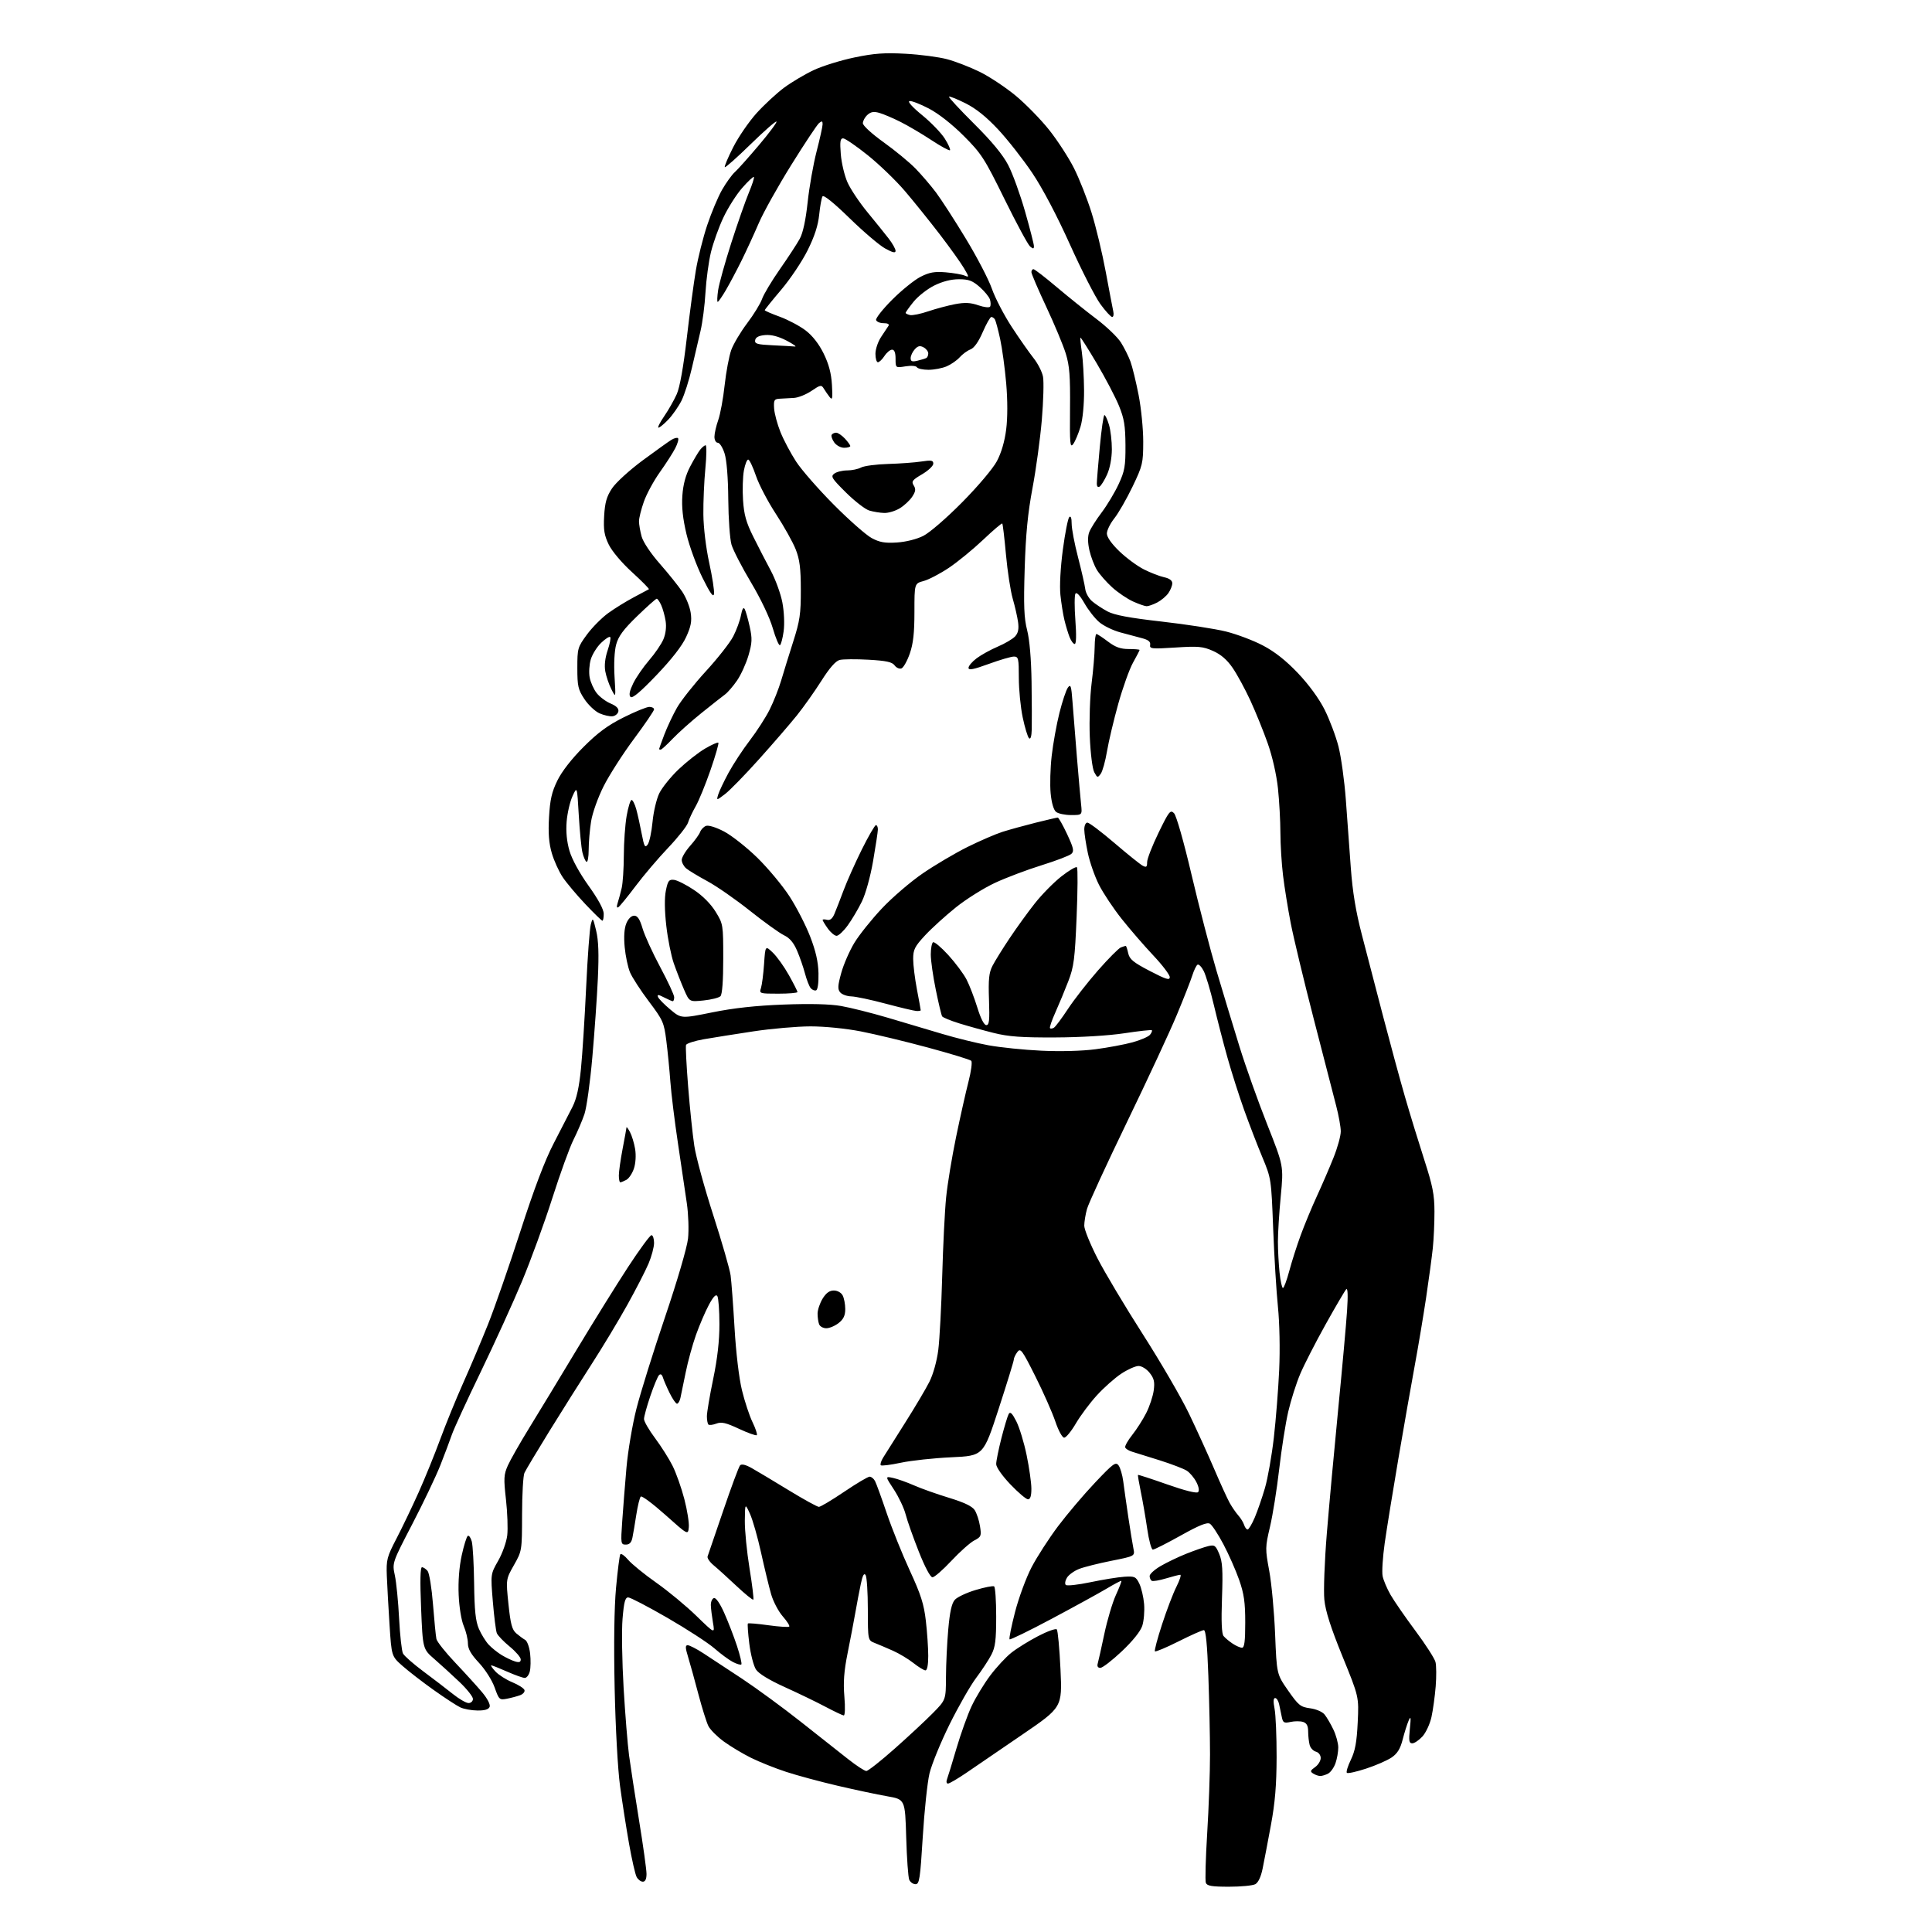 <?xml version="1.0" encoding="UTF-8" standalone="no"?>
<svg 
  version="1.1" 
  xmlns="http://www.w3.org/2000/svg" 
  xmlns:xlink="http://www.w3.org/1999/xlink" 
  xmlns:svg="http://www.w3.org/2000/svg"
  xmlns:rdf="http://www.w3.org/1999/02/22-rdf-syntax-ns#"
  xmlns:cc="http://creativecommons.org/ns#"
  xmlns:dc="http://purl.org/dc/elements/1.1/"
  viewBox="0 0 768 768"
  width="768"
  height="768"
>
<style>svg {background-color: white; }</style>"
<path stroke="none" fill="black" fill-rule="evenodd" d="M488.53,750.00C481.70,750.00 479.82,749.68 479.34,748.45C479.02,747.60 479.26,738.71 479.88,728.70C480.50,718.69 481.01,704.61 481.00,697.41C481.00,690.21 480.70,676.15 480.34,666.16C479.89,653.65 479.33,648.00 478.55,648.00C477.92,648.00 473.40,650.01 468.51,652.47C463.61,654.93 459.38,656.71 459.10,656.43C458.82,656.16 460.10,651.33 461.93,645.72C463.76,640.10 466.33,633.36 467.65,630.75C468.96,628.14 469.65,626.00 469.18,626.00C468.70,626.00 466.14,626.65 463.49,627.45C460.83,628.25 458.29,628.68 457.83,628.39C457.37,628.11 457.00,627.25 457.00,626.48C457.00,625.71 458.96,623.93 461.36,622.53C463.76,621.12 468.37,618.91 471.61,617.62C474.85,616.33 478.76,614.97 480.29,614.61C482.81,614.01 483.23,614.31 484.66,617.72C485.95,620.78 486.16,624.14 485.76,635.25C485.43,644.55 485.63,649.43 486.39,650.35C487.00,651.10 488.61,652.45 489.97,653.35C491.33,654.26 493.02,655.00 493.72,655.00C494.67,655.00 495.00,652.44 495.00,644.98C495.00,636.96 494.52,633.58 492.59,628.05C491.26,624.25 488.45,617.88 486.34,613.89C484.23,609.90 481.81,606.22 480.96,605.71C479.84,605.03 476.71,606.29 469.37,610.39C463.85,613.47 458.86,616.00 458.28,616.00C457.70,616.00 456.69,612.29 456.04,607.75C455.38,603.21 454.23,596.58 453.49,593.01C452.75,589.44 452.25,586.42 452.37,586.30C452.49,586.17 457.71,587.87 463.96,590.07C470.90,592.52 475.68,593.72 476.25,593.15C476.81,592.59 476.55,591.02 475.56,589.12C474.68,587.42 472.96,585.38 471.73,584.60C470.50,583.83 465.68,581.98 461.00,580.50C456.32,579.02 451.40,577.49 450.06,577.09C448.72,576.70 447.47,575.92 447.29,575.36C447.10,574.80 448.35,572.58 450.07,570.42C451.79,568.26 454.29,564.36 455.62,561.74C456.95,559.13 458.30,555.08 458.62,552.74C459.08,549.34 458.77,547.96 457.02,545.75C455.80,544.20 453.87,543.00 452.60,543.00C451.36,543.00 448.26,544.38 445.71,546.07C443.16,547.76 438.80,551.62 436.03,554.66C433.26,557.69 429.50,562.72 427.68,565.84C425.86,568.95 423.77,571.50 423.03,571.50C422.27,571.50 420.73,568.68 419.49,565.00C418.27,561.42 414.70,553.34 411.53,547.04C406.25,536.52 405.66,535.74 404.39,537.48C403.62,538.53 403.00,539.86 403.01,540.44C403.01,541.02 400.29,549.87 396.96,560.10C390.90,578.70 390.90,578.70 378.20,579.29C371.22,579.61 362.17,580.59 358.10,581.46C354.03,582.32 350.44,582.78 350.13,582.46C349.81,582.15 350.22,580.80 351.03,579.48C351.84,578.16 355.73,571.98 359.68,565.76C363.63,559.53 368.03,552.12 369.45,549.29C370.97,546.26 372.42,541.06 372.98,536.63C373.51,532.50 374.21,519.31 374.54,507.31C374.87,495.31 375.57,481.23 376.10,476.00C376.62,470.77 378.40,459.98 380.05,452.00C381.70,444.02 383.92,434.13 384.98,430.01C386.05,425.89 386.55,422.15 386.08,421.68C385.62,421.22 377.88,418.85 368.87,416.42C359.87,413.99 347.86,411.10 342.20,410.00C336.23,408.84 327.82,408.00 322.20,408.00C316.86,408.01 306.65,408.90 299.50,409.98C292.35,411.06 283.49,412.47 279.80,413.11C276.12,413.75 272.93,414.78 272.71,415.39C272.49,416.00 272.87,423.48 273.55,432.00C274.23,440.52 275.33,451.10 276.00,455.50C276.66,459.90 280.05,472.27 283.52,483.00C286.98,493.73 290.09,504.52 290.43,507.00C290.76,509.48 291.47,518.92 292.00,528.00C292.57,537.75 293.77,547.83 294.94,552.64C296.03,557.11 297.92,562.84 299.15,565.36C300.37,567.89 301.13,570.20 300.84,570.50C300.54,570.79 297.37,569.66 293.79,567.99C288.56,565.54 286.78,565.13 284.74,565.91C283.35,566.44 281.93,566.60 281.60,566.27C281.27,565.94 281.00,564.45 281.00,562.96C281.00,561.48 282.12,554.83 283.50,548.19C285.19,540.03 286.00,532.95 285.98,526.31C285.98,520.92 285.60,515.93 285.16,515.22C284.60,514.34 283.56,515.41 281.78,518.72C280.37,521.35 278.07,526.71 276.67,530.63C275.28,534.55 273.42,541.30 272.56,545.63C271.69,549.96 270.75,554.51 270.47,555.75C270.19,556.99 269.58,558.00 269.12,558.00C268.66,558.00 267.34,556.09 266.19,553.75C265.04,551.41 263.84,548.64 263.52,547.58C263.15,546.37 262.59,546.01 261.98,546.62C261.46,547.14 259.89,550.90 258.51,554.96C257.13,559.03 256.00,563.13 256.00,564.08C256.00,565.03 257.97,568.43 260.37,571.65C262.78,574.87 265.92,579.82 267.34,582.65C268.77,585.49 270.88,591.45 272.03,595.89C273.19,600.34 273.99,605.39 273.81,607.11C273.50,610.24 273.50,610.24 264.50,602.20C259.55,597.78 255.15,594.50 254.72,594.91C254.29,595.32 253.50,598.55 252.95,602.08C252.41,605.61 251.71,609.74 251.40,611.25C251.01,613.18 250.23,614.00 248.77,614.00C246.78,614.00 246.72,613.65 247.34,604.75C247.69,599.66 248.45,590.10 249.02,583.50C249.60,576.90 251.38,566.33 252.99,560.00C254.60,553.67 259.72,537.25 264.38,523.50C269.23,509.18 273.12,495.88 273.50,492.36C273.87,488.98 273.66,482.68 273.03,478.36C272.41,474.04 270.82,463.30 269.50,454.50C268.18,445.70 266.82,434.68 266.48,430.00C266.14,425.32 265.42,418.01 264.88,413.75C263.96,406.45 263.56,405.54 257.93,398.07C254.64,393.71 251.27,388.50 250.43,386.50C249.60,384.49 248.64,379.98 248.32,376.47C247.93,372.32 248.16,369.03 248.98,367.05C249.74,365.21 250.97,364.00 252.08,364.00C253.43,364.00 254.33,365.36 255.44,369.10C256.27,371.90 259.44,378.83 262.48,384.50C265.51,390.16 268.00,395.52 268.00,396.40C268.00,397.28 267.75,398.00 267.45,398.00C267.15,398.00 265.59,397.32 263.98,396.49C261.70,395.31 261.17,395.27 261.56,396.31C261.85,397.04 264.04,399.28 266.43,401.28C270.79,404.93 270.79,404.93 283.15,402.43C291.64,400.71 300.50,399.74 311.53,399.33C322.06,398.93 329.89,399.12 334.34,399.90C338.06,400.55 346.37,402.63 352.80,404.53C359.24,406.43 369.00,409.33 374.50,410.98C380.00,412.63 388.32,414.68 393.00,415.53C397.68,416.38 407.12,417.35 414.00,417.67C421.50,418.03 430.10,417.80 435.50,417.09C440.45,416.44 447.08,415.20 450.23,414.33C453.39,413.46 456.49,412.12 457.13,411.35C457.76,410.58 458.10,409.77 457.88,409.54C457.65,409.32 452.75,409.85 446.98,410.73C440.75,411.68 429.60,412.36 419.50,412.40C406.02,412.46 400.94,412.09 395.00,410.61C390.88,409.58 384.69,407.86 381.26,406.79C377.83,405.72 374.79,404.47 374.51,404.01C374.22,403.55 373.09,398.81 372.00,393.48C370.90,388.14 370.00,381.83 370.00,379.45C370.00,377.07 370.41,374.87 370.90,374.56C371.40,374.25 374.12,376.54 376.95,379.63C379.78,382.73 383.05,387.12 384.22,389.38C385.39,391.65 387.31,396.65 388.50,400.50C389.85,404.87 391.19,407.50 392.08,407.50C393.24,407.50 393.43,405.63 393.14,397.41C392.86,389.25 393.12,386.66 394.54,383.91C395.51,382.03 398.55,377.12 401.31,373.00C404.06,368.88 408.58,362.62 411.36,359.11C414.13,355.59 418.88,350.77 421.92,348.38C424.96,346.00 427.74,344.37 428.10,344.77C428.47,345.17 428.41,354.05 427.97,364.50C427.28,381.20 426.88,384.29 424.69,390.00C423.32,393.57 421.01,399.14 419.56,402.37C418.10,405.61 417.13,408.46 417.39,408.72C417.65,408.99 418.36,408.90 418.96,408.52C419.57,408.15 422.07,404.80 424.52,401.08C426.97,397.35 432.35,390.47 436.46,385.77C440.58,381.08 444.67,376.96 445.55,376.62C446.44,376.28 447.32,376.00 447.50,376.00C447.69,376.00 448.13,377.31 448.48,378.92C449.01,381.33 450.51,382.56 457.06,385.97C463.52,389.33 465.00,389.79 465.00,388.42C465.00,387.50 462.07,383.63 458.48,379.83C454.90,376.03 449.25,369.51 445.93,365.33C442.61,361.16 438.54,355.04 436.87,351.74C435.20,348.44 433.21,342.76 432.44,339.12C431.67,335.48 431.03,331.26 431.02,329.75C431.01,328.20 431.55,327.00 432.26,327.00C432.95,327.00 437.77,330.63 442.96,335.07C448.15,339.51 453.21,343.58 454.20,344.11C455.70,344.91 456.00,344.67 456.00,342.71C456.00,341.42 458.05,336.15 460.55,331.01C464.71,322.46 465.23,321.80 466.69,323.26C467.61,324.19 470.53,334.41 473.65,347.68C476.60,360.23 481.08,377.48 483.61,386.00C486.14,394.52 490.23,408.02 492.70,416.00C495.17,423.98 500.14,437.93 503.74,447.00C510.27,463.50 510.27,463.50 509.12,475.50C508.49,482.10 507.98,490.25 507.99,493.60C507.99,496.96 508.29,502.47 508.64,505.85C509.00,509.23 509.60,512.00 509.99,512.00C510.38,512.00 511.51,508.96 512.50,505.25C513.49,501.54 515.53,495.12 517.05,491.00C518.56,486.88 521.45,479.90 523.48,475.50C525.51,471.10 528.48,464.23 530.08,460.22C531.69,456.22 532.99,451.50 532.98,449.72C532.97,447.95 532.14,443.35 531.13,439.50C530.13,435.65 526.11,420.12 522.22,405.00C518.32,389.88 514.21,372.77 513.09,367.00C511.97,361.23 510.59,352.69 510.03,348.03C509.46,343.37 508.99,335.72 508.98,331.03C508.97,326.34 508.53,318.40 508.01,313.40C507.43,307.97 505.79,300.72 503.93,295.46C502.22,290.61 499.10,282.93 497.01,278.39C494.91,273.86 491.75,268.04 489.97,265.46C487.77,262.25 485.31,260.14 482.18,258.75C478.15,256.97 476.37,256.81 467.25,257.40C457.79,258.01 456.92,257.92 457.20,256.34C457.41,255.11 456.51,254.36 454.00,253.70C452.07,253.20 448.17,252.15 445.32,251.38C442.47,250.61 438.73,248.80 437.01,247.35C435.29,245.91 432.61,242.50 431.06,239.77C429.28,236.67 427.96,235.26 427.50,236.00C427.10,236.64 427.09,241.41 427.48,246.59C427.92,252.50 427.83,256.00 427.21,256.00C426.68,256.00 425.76,254.76 425.17,253.25C424.58,251.74 423.66,248.70 423.13,246.50C422.59,244.30 421.88,239.80 421.53,236.50C421.16,232.94 421.55,225.62 422.50,218.50C423.38,211.91 424.52,206.08 425.05,205.55C425.65,204.95 426.00,205.91 426.00,208.19C426.00,210.17 427.14,216.18 428.54,221.55C429.93,226.92 431.22,232.59 431.40,234.14C431.59,235.69 432.81,237.88 434.12,239.00C435.43,240.13 438.20,241.95 440.27,243.06C443.01,244.51 448.90,245.62 461.77,247.08C471.52,248.19 483.02,249.96 487.32,251.03C491.63,252.10 498.26,254.60 502.05,256.60C506.76,259.07 511.19,262.57 515.96,267.59C520.30,272.16 524.32,277.67 526.55,282.09C528.52,286.02 531.01,292.62 532.07,296.76C533.12,300.90 534.44,310.41 534.99,317.89C535.54,325.38 536.43,337.57 536.97,345.00C537.67,354.55 538.95,362.30 541.34,371.50C543.20,378.65 547.01,393.27 549.80,404.00C552.60,414.73 556.51,429.12 558.50,436.00C560.49,442.88 563.94,454.12 566.16,461.00C569.50,471.33 570.21,474.90 570.22,481.57C570.23,486.00 569.94,492.53 569.57,496.07C569.20,499.60 567.99,508.57 566.88,516.00C565.76,523.42 563.73,535.58 562.35,543.00C560.98,550.42 558.06,567.08 555.85,580.00C553.65,592.92 551.21,608.00 550.43,613.50C549.66,619.00 549.28,624.85 549.61,626.50C549.93,628.15 551.36,631.52 552.78,633.99C554.20,636.45 558.65,642.90 562.68,648.31C566.70,653.71 570.28,659.28 570.63,660.68C570.99,662.08 571.02,666.43 570.71,670.36C570.39,674.29 569.64,679.77 569.03,682.55C568.42,685.33 566.79,688.82 565.42,690.30C564.04,691.79 562.23,693.00 561.39,693.00C560.12,693.00 559.96,692.00 560.44,687.25C560.92,682.59 560.82,681.97 559.94,684.00C559.34,685.38 558.28,688.75 557.58,691.50C556.64,695.18 555.48,697.06 553.19,698.63C551.47,699.79 546.91,701.79 543.05,703.05C539.19,704.32 535.74,705.08 535.40,704.73C535.05,704.39 535.77,702.04 537.00,699.51C538.69,696.01 539.34,692.49 539.71,684.71C540.20,674.50 540.20,674.50 533.64,658.41C529.00,647.02 526.90,640.46 526.45,635.91C526.09,632.37 526.53,620.56 527.44,609.50C528.34,598.50 530.38,576.23 531.97,560.00C533.56,543.77 535.14,526.23 535.48,521.00C535.88,514.91 535.76,511.86 535.14,512.50C534.62,513.05 530.93,519.33 526.96,526.45C522.99,533.57 518.45,542.42 516.88,546.12C515.30,549.82 513.15,556.60 512.09,561.18C511.03,565.75 509.42,576.02 508.50,584.00C507.58,591.98 505.94,602.29 504.84,606.93C502.93,615.06 502.92,615.68 504.54,624.43C505.47,629.42 506.51,640.70 506.87,649.51C507.52,665.52 507.52,665.52 512.04,672.01C516.16,677.91 516.95,678.55 520.79,679.07C523.22,679.40 525.67,680.46 526.56,681.57C527.41,682.63 528.98,685.30 530.03,687.50C531.09,689.70 531.97,692.90 531.98,694.60C531.99,696.31 531.50,699.13 530.89,700.87C530.29,702.62 528.97,704.48 527.96,705.02C526.95,705.56 525.54,705.99 524.82,705.98C524.09,705.98 522.83,705.54 522.00,705.01C520.73,704.20 520.84,703.82 522.75,702.47C523.99,701.60 525.00,699.97 525.00,698.85C525.00,697.69 524.18,696.60 523.09,696.31C522.04,696.04 520.92,694.84 520.61,693.66C520.29,692.47 520.02,690.07 520.01,688.32C520.00,686.01 519.44,684.96 517.98,684.49C516.87,684.14 514.63,684.14 513.01,684.50C510.43,685.06 510.01,684.83 509.54,682.57C509.24,681.16 508.77,678.88 508.48,677.50C508.20,676.12 507.48,675.00 506.89,675.00C506.17,675.00 506.10,676.38 506.66,679.25C507.12,681.59 507.49,690.25 507.47,698.50C507.44,709.63 506.86,716.60 505.21,725.50C503.99,732.10 502.51,739.86 501.92,742.75C501.25,746.07 500.17,748.37 498.99,749.00C497.97,749.55 493.26,750.00 488.53,750.00zM363.94,749.00C362.99,749.00 361.87,748.21 361.44,747.25C361.02,746.29 360.47,738.70 360.23,730.39C359.79,715.28 359.79,715.28 352.65,714.04C348.72,713.35 339.88,711.48 333.00,709.87C326.12,708.27 316.90,705.78 312.50,704.34C308.10,702.90 301.80,700.38 298.50,698.74C295.20,697.10 290.35,694.19 287.72,692.27C285.09,690.35 282.34,687.60 281.60,686.14C280.87,684.69 279.08,679.00 277.63,673.50C276.18,668.00 274.35,661.36 273.55,658.75C272.39,654.98 272.36,654.00 273.38,654.00C274.08,654.00 276.87,655.43 279.58,657.19C282.29,658.94 289.23,663.50 295.00,667.33C300.77,671.16 311.26,678.84 318.29,684.40C325.33,689.95 333.79,696.64 337.10,699.25C340.41,701.86 343.68,704.00 344.38,704.00C345.07,704.00 350.14,700.00 355.64,695.12C361.15,690.24 367.98,683.88 370.82,680.99C376.00,675.73 376.00,675.73 376.04,666.61C376.06,661.60 376.47,653.08 376.95,647.67C377.57,640.68 378.33,637.29 379.57,635.93C380.52,634.87 384.24,633.12 387.82,632.05C391.41,630.97 394.71,630.32 395.17,630.61C395.63,630.89 396.00,636.28 396.00,642.60C396.00,651.96 395.65,654.77 394.08,657.79C393.03,659.83 390.30,663.98 388.03,667.00C385.75,670.02 380.99,678.35 377.45,685.50C373.92,692.65 370.33,701.42 369.48,705.00C368.64,708.58 367.44,719.94 366.81,730.25C365.79,746.89 365.47,749.00 363.94,749.00zM255.54,748.00C254.73,748.00 253.62,747.16 253.07,746.12C252.51,745.09 251.16,739.13 250.05,732.87C248.95,726.62 247.34,716.33 246.48,710.00C245.58,703.38 244.67,686.82 244.33,671.00C243.96,653.46 244.16,639.02 244.89,631.12C245.52,624.32 246.28,618.35 246.58,617.87C246.88,617.39 248.27,618.36 249.68,620.03C251.09,621.70 256.12,625.80 260.87,629.14C265.62,632.48 272.81,638.43 276.84,642.36C284.19,649.50 284.19,649.50 283.41,645.00C282.99,642.52 282.61,639.42 282.57,638.10C282.53,636.78 283.07,635.50 283.77,635.26C284.55,634.99 286.14,637.25 287.89,641.16C289.45,644.65 291.74,650.57 292.97,654.31C294.20,658.06 294.98,661.36 294.70,661.64C294.42,661.92 292.91,661.48 291.34,660.67C289.78,659.86 286.48,657.43 284.00,655.26C281.52,653.10 273.15,647.65 265.38,643.16C257.61,638.67 250.57,635.00 249.72,635.00C248.51,635.00 248.03,636.82 247.47,643.50C247.08,648.17 247.28,660.57 247.90,671.06C248.52,681.54 249.50,693.58 250.06,697.81C250.63,702.04 252.42,713.68 254.04,723.67C255.67,733.66 257.00,743.22 257.00,744.92C257.00,746.96 256.50,748.00 255.54,748.00zM376.83,709.00C376.25,709.00 376.08,708.23 376.46,707.25C376.83,706.29 378.52,700.77 380.21,695.00C381.91,689.23 384.61,681.69 386.21,678.26C387.82,674.82 391.16,669.33 393.62,666.05C396.09,662.77 399.87,658.69 402.02,656.99C404.17,655.28 408.94,652.32 412.62,650.40C416.30,648.48 419.66,647.27 420.08,647.71C420.51,648.14 421.17,655.29 421.56,663.59C422.26,678.68 422.26,678.68 406.38,689.53C397.65,695.49 387.66,702.31 384.19,704.69C380.71,707.06 377.40,709.00 376.83,709.00zM335.40,681.92C334.90,681.87 331.57,680.29 328.00,678.40C324.43,676.51 317.16,673.00 311.85,670.60C305.70,667.81 301.58,665.29 300.51,663.65C299.58,662.23 298.39,657.62 297.86,653.41C297.34,649.20 297.09,645.58 297.30,645.37C297.52,645.15 301.18,645.46 305.44,646.06C309.71,646.65 313.44,646.89 313.73,646.60C314.03,646.31 312.87,644.48 311.16,642.53C309.45,640.58 307.37,636.63 306.54,633.75C305.71,630.86 303.91,623.43 302.54,617.23C301.18,611.03 299.18,604.06 298.11,601.73C296.17,597.50 296.17,597.50 296.08,604.50C296.04,608.35 296.88,616.88 297.95,623.46C299.03,630.04 299.70,635.63 299.46,635.88C299.21,636.12 296.18,633.66 292.72,630.41C289.27,627.16 285.18,623.46 283.64,622.19C282.10,620.91 281.04,619.34 281.28,618.69C281.53,618.03 284.33,609.85 287.50,600.50C290.68,591.15 293.69,583.05 294.19,582.50C294.78,581.85 296.38,582.22 298.80,583.58C300.83,584.72 307.41,588.66 313.42,592.33C319.42,596.00 324.87,599.00 325.52,599.00C326.17,599.00 330.70,596.30 335.58,593.00C340.46,589.70 345.01,587.00 345.69,587.00C346.37,587.00 347.34,587.79 347.84,588.75C348.35,589.71 350.43,595.45 352.48,601.50C354.53,607.55 358.66,617.81 361.65,624.30C366.06,633.84 367.28,637.67 368.04,644.30C368.56,648.81 368.99,655.09 368.99,658.25C369.00,661.79 368.57,664.00 367.89,664.00C367.29,664.00 365.14,662.69 363.13,661.10C361.11,659.50 357.45,657.30 354.98,656.20C352.52,655.10 349.26,653.72 347.75,653.12C345.00,652.04 345.00,652.04 344.98,639.77C344.98,633.02 344.58,626.88 344.10,626.12C343.48,625.15 342.91,626.20 342.19,629.62C341.62,632.30 340.64,637.42 340.02,641.00C339.39,644.58 338.01,651.84 336.94,657.14C335.50,664.30 335.17,668.74 335.65,674.39C336.02,678.71 335.91,681.96 335.40,681.92zM189.78,679.95C187.43,679.93 184.35,679.37 182.96,678.70C181.56,678.04 176.79,674.93 172.37,671.78C167.95,668.64 162.38,664.33 159.99,662.22C155.65,658.37 155.65,658.37 154.85,645.93C154.41,639.09 153.92,630.35 153.77,626.50C153.52,619.99 153.79,618.95 157.66,611.50C159.94,607.10 163.88,598.88 166.41,593.24C168.94,587.59 172.82,578.05 175.03,572.03C177.25,566.01 181.33,556.01 184.11,549.79C186.89,543.58 191.33,533.10 193.97,526.50C196.61,519.90 202.41,503.23 206.86,489.46C212.35,472.46 216.61,461.22 220.13,454.46C222.98,448.98 226.34,442.45 227.60,439.94C229.20,436.77 230.21,432.21 230.93,424.94C231.51,419.20 232.44,404.60 233.00,392.50C233.57,380.40 234.40,369.15 234.85,367.50C235.64,364.59 235.70,364.67 236.98,369.95C237.92,373.85 238.11,379.24 237.66,388.95C237.32,396.40 236.32,410.55 235.45,420.40C234.59,430.24 233.18,440.37 232.32,442.90C231.46,445.43 229.52,449.98 228.00,453.00C226.47,456.02 222.67,466.51 219.55,476.30C216.43,486.08 211.01,500.93 207.52,509.30C204.03,517.66 196.63,533.89 191.09,545.36C185.54,556.83 180.37,568.08 179.60,570.36C178.82,572.64 176.76,578.10 175.03,582.50C173.29,586.90 168.27,597.42 163.88,605.87C155.89,621.25 155.89,621.25 156.96,626.24C157.55,628.99 158.31,636.70 158.65,643.37C158.99,650.04 159.69,656.30 160.19,657.28C160.69,658.26 164.34,661.47 168.30,664.41C172.26,667.36 177.53,671.39 180.00,673.37C182.47,675.36 185.29,676.98 186.25,676.99C187.21,677.00 188.00,676.26 188.00,675.35C188.00,674.44 185.59,671.40 182.64,668.60C179.69,665.79 175.20,661.70 172.67,659.50C168.06,655.50 168.06,655.50 167.39,639.25C166.95,628.47 167.06,623.00 167.74,623.00C168.30,623.00 169.30,623.66 169.97,624.47C170.64,625.27 171.61,631.24 172.12,637.72C172.63,644.20 173.24,650.41 173.48,651.51C173.72,652.62 177.12,656.90 181.03,661.01C184.93,665.13 189.73,670.41 191.68,672.74C193.77,675.24 194.98,677.60 194.64,678.49C194.25,679.52 192.71,679.99 189.78,679.95zM201.46,675.28C198.56,675.84 198.34,675.64 196.62,670.79C195.60,667.93 192.90,663.67 190.41,661.01C187.21,657.58 186.00,655.46 186.00,653.27C186.00,651.61 185.26,648.50 184.35,646.37C183.39,644.15 182.54,638.88 182.33,634.00C182.09,628.63 182.54,622.84 183.54,618.27C184.41,614.29 185.50,610.81 185.96,610.53C186.41,610.24 187.13,611.25 187.54,612.76C187.95,614.27 188.37,621.80 188.47,629.50C188.61,640.23 189.05,644.43 190.37,647.49C191.32,649.68 193.08,652.52 194.28,653.80C195.48,655.08 197.82,656.95 199.48,657.95C201.14,658.95 203.51,660.08 204.75,660.45C206.39,660.95 207.00,660.73 207.00,659.63C207.00,658.81 205.01,656.51 202.59,654.52C200.16,652.53 197.87,650.14 197.49,649.20C197.12,648.27 196.40,642.60 195.91,636.62C195.01,625.73 195.01,625.73 198.04,620.42C199.71,617.50 201.33,612.95 201.64,610.31C201.94,607.66 201.71,601.26 201.13,596.07C200.18,587.69 200.26,586.20 201.87,582.57C202.87,580.33 206.73,573.55 210.45,567.50C214.18,561.45 222.64,547.50 229.25,536.50C235.87,525.50 245.03,510.76 249.61,503.75C254.19,496.74 258.40,491.00 258.97,491.00C259.53,491.00 260.00,492.38 260.00,494.06C260.00,495.75 259.01,499.46 257.80,502.31C256.59,505.17 252.77,512.59 249.31,518.81C245.85,525.03 239.48,535.60 235.15,542.31C230.83,549.01 223.26,561.02 218.33,569.00C213.41,576.98 208.97,584.40 208.47,585.50C207.97,586.60 207.54,594.02 207.53,602.00C207.50,616.45 207.49,616.52 204.30,622.15C201.10,627.80 201.10,627.80 202.12,637.65C202.95,645.62 203.54,647.84 205.23,649.29C206.38,650.27 207.97,651.44 208.77,651.89C209.56,652.33 210.44,654.76 210.73,657.29C211.01,659.81 210.96,663.03 210.60,664.44C210.25,665.85 209.35,667.00 208.61,667.00C207.86,667.00 204.71,665.88 201.60,664.50C198.49,663.12 195.65,662.00 195.30,662.00C194.94,662.00 195.69,663.11 196.96,664.46C198.23,665.81 201.22,667.72 203.62,668.71C206.01,669.69 208.20,671.08 208.47,671.78C208.74,672.49 207.96,673.43 206.73,673.88C205.50,674.33 203.13,674.96 201.46,675.28zM437.41,663.00C436.41,663.00 436.04,662.38 436.37,661.25C436.65,660.29 437.83,655.00 438.99,649.50C440.15,644.00 442.21,637.07 443.56,634.10C444.92,631.13 445.91,628.58 445.76,628.43C445.62,628.28 443.02,629.64 440.00,631.45C436.97,633.25 427.15,638.65 418.16,643.44C409.17,648.23 401.59,651.93 401.32,651.66C401.05,651.38 402.03,646.51 403.49,640.83C404.96,635.15 407.92,627.12 410.07,623.00C412.22,618.88 416.95,611.55 420.57,606.73C424.20,601.91 430.81,594.10 435.28,589.39C442.56,581.69 443.52,580.99 444.66,582.54C445.35,583.49 446.18,586.35 446.51,588.89C446.83,591.42 447.74,597.77 448.51,603.00C449.29,608.23 450.21,613.87 450.55,615.54C451.17,618.58 451.17,618.58 441.83,620.44C436.70,621.46 430.92,622.91 428.98,623.67C427.04,624.42 424.87,625.98 424.15,627.13C423.43,628.29 423.21,629.60 423.67,630.04C424.13,630.48 428.55,629.99 433.50,628.95C438.45,627.91 444.51,626.93 446.96,626.78C451.04,626.52 451.55,626.75 452.89,629.50C453.70,631.15 454.56,634.81 454.80,637.64C455.03,640.46 454.70,644.37 454.06,646.32C453.34,648.51 450.23,652.37 445.93,656.43C442.10,660.04 438.27,663.00 437.41,663.00zM370.67,627.00C369.83,627.00 367.66,622.92 365.22,616.75C362.99,611.11 360.64,604.48 360.01,602.00C359.38,599.52 357.28,595.09 355.36,592.15C351.85,586.81 351.85,586.81 355.04,587.51C356.79,587.89 360.53,589.23 363.36,590.47C366.19,591.72 372.44,593.94 377.25,595.40C383.25,597.23 386.45,598.76 387.45,600.28C388.25,601.50 389.20,604.37 389.56,606.67C390.18,610.55 390.03,610.93 387.29,612.35C385.67,613.19 381.59,616.82 378.21,620.43C374.83,624.05 371.44,627.00 370.67,627.00zM495.94,608.00C496.39,608.00 497.66,605.86 498.78,603.25C499.89,600.64 501.72,595.35 502.84,591.50C503.96,587.65 505.55,578.65 506.37,571.50C507.19,564.35 508.15,552.20 508.50,544.50C508.86,536.36 508.65,525.89 508.00,519.50C507.38,513.45 506.53,499.50 506.11,488.50C505.35,468.62 505.32,468.45 501.80,460.00C499.84,455.32 496.59,446.88 494.57,441.24C492.55,435.60 489.57,426.26 487.95,420.47C486.32,414.69 483.88,405.23 482.51,399.46C481.15,393.69 479.33,387.61 478.47,385.95C477.62,384.29 476.52,383.18 476.03,383.48C475.54,383.78 474.61,385.71 473.96,387.76C473.31,389.82 470.55,396.86 467.82,403.40C465.10,409.95 456.19,429.10 448.03,445.97C439.87,462.84 432.70,478.41 432.10,480.57C431.50,482.73 431.01,485.73 431.01,487.23C431.00,488.72 433.38,494.57 436.28,500.23C439.18,505.88 447.32,519.50 454.36,530.50C461.40,541.50 469.64,555.67 472.67,562.00C475.71,568.33 480.21,578.22 482.68,583.98C485.14,589.74 487.91,595.80 488.83,597.45C489.75,599.09 491.28,601.32 492.24,602.40C493.19,603.47 494.24,605.17 494.56,606.18C494.87,607.18 495.50,608.00 495.94,608.00zM408.65,596.00C407.91,596.00 404.76,593.33 401.65,590.07C398.36,586.62 396.00,583.25 396.00,581.99C396.00,580.80 396.94,576.17 398.08,571.68C399.23,567.20 400.53,562.88 400.97,562.09C401.57,561.01 402.35,561.76 404.01,565.01C405.23,567.41 407.08,573.46 408.10,578.44C409.13,583.42 409.98,589.41 409.99,591.75C410.00,594.65 409.57,596.00 408.65,596.00zM328.47,528.00C327.23,528.00 325.94,527.29 325.61,526.42C325.27,525.55 325.00,523.64 325.00,522.17C325.01,520.70 325.90,518.04 326.99,516.25C328.37,513.99 329.73,513.00 331.45,513.00C332.88,513.00 334.37,513.82 334.96,514.93C335.53,516.00 336.00,518.44 336.00,520.36C336.00,522.94 335.31,524.40 333.37,525.93C331.92,527.07 329.71,528.00 328.47,528.00zM246.57,470.00C246.25,470.00 246.00,468.76 246.00,467.25C246.00,465.74 246.68,460.97 247.50,456.66C248.33,452.35 249.02,448.53 249.04,448.16C249.06,447.80 249.68,448.62 250.42,450.00C251.16,451.38 252.08,454.40 252.47,456.73C252.88,459.23 252.69,462.40 252.00,464.49C251.36,466.43 250.01,468.46 248.99,469.01C247.97,469.55 246.88,470.00 246.57,470.00zM364.25,401.88C363.29,401.81 357.77,400.50 352.00,398.96C346.23,397.41 340.09,396.12 338.37,396.08C336.65,396.03 334.67,395.31 333.97,394.46C332.93,393.21 333.01,391.79 334.42,386.73C335.36,383.32 337.71,377.95 339.63,374.78C341.55,371.62 346.47,365.47 350.57,361.12C354.66,356.77 361.97,350.50 366.82,347.18C371.66,343.86 379.65,339.15 384.56,336.70C389.48,334.26 395.75,331.55 398.50,330.67C401.25,329.80 407.17,328.17 411.67,327.04C416.16,325.92 420.12,325.00 420.47,325.00C420.82,325.00 422.49,327.96 424.19,331.58C426.78,337.14 427.05,338.36 425.88,339.43C425.12,340.13 419.80,342.16 414.06,343.95C408.31,345.73 399.99,348.88 395.56,350.93C391.13,352.99 384.12,357.37 380.00,360.68C375.88,363.98 370.36,368.99 367.75,371.80C363.62,376.25 363.00,377.47 363.00,381.21C363.00,383.57 363.68,389.03 364.50,393.34C365.33,397.65 366.00,401.36 366.00,401.59C366.00,401.81 365.21,401.95 364.25,401.88zM279.67,397.70C274.05,398.27 274.05,398.27 271.92,393.39C270.75,390.70 268.92,386.02 267.86,383.00C266.80,379.98 265.45,373.23 264.86,368.00C264.17,361.94 264.11,356.87 264.70,354.00C265.49,350.10 265.93,349.53 267.94,349.76C269.21,349.90 272.78,351.70 275.85,353.76C279.35,356.09 282.58,359.35 284.47,362.43C287.46,367.29 287.50,367.55 287.50,381.13C287.50,389.87 287.10,395.31 286.39,396.01C285.78,396.62 282.76,397.38 279.67,397.70zM309.38,395.00C301.94,395.00 301.78,394.95 302.50,392.75C302.90,391.51 303.45,387.20 303.73,383.17C304.23,375.84 304.23,375.84 307.19,378.67C308.83,380.23 311.70,384.24 313.58,387.60C315.46,390.95 317.00,393.99 317.00,394.35C317.00,394.71 313.57,395.00 309.38,395.00zM324.40,393.68C323.80,393.89 322.83,393.49 322.25,392.78C321.67,392.08 320.66,389.48 320.00,387.00C319.35,384.52 317.93,380.43 316.85,377.91C315.48,374.70 313.90,372.85 311.62,371.76C309.83,370.90 303.76,366.54 298.13,362.06C292.51,357.58 284.89,352.28 281.20,350.29C277.52,348.30 273.71,346.00 272.75,345.18C271.79,344.36 271.00,342.86 271.00,341.85C271.00,340.83 272.50,338.32 274.33,336.25C276.17,334.19 277.96,331.70 278.31,330.73C278.66,329.75 279.71,328.66 280.64,328.31C281.64,327.93 284.60,328.85 287.84,330.54C290.86,332.13 296.81,336.82 301.05,340.96C305.29,345.11 311.04,352.01 313.82,356.29C316.61,360.58 320.31,367.78 322.05,372.29C324.30,378.11 325.26,382.36 325.36,386.90C325.44,390.77 325.07,393.45 324.40,393.68zM332.56,372.00C331.78,372.00 330.21,370.69 329.07,369.10C327.93,367.50 327.00,365.97 327.00,365.69C327.00,365.41 327.79,365.39 328.75,365.64C329.95,365.95 330.88,365.21 331.69,363.30C332.35,361.76 333.98,357.56 335.32,353.97C336.65,350.38 339.92,343.07 342.57,337.72C345.23,332.37 347.76,328.00 348.20,328.00C348.64,328.00 348.99,328.79 348.97,329.75C348.95,330.71 348.10,336.35 347.07,342.28C345.99,348.50 344.10,355.32 342.60,358.39C341.17,361.31 338.65,365.57 336.99,367.85C335.34,370.13 333.35,372.00 332.56,372.00zM239.47,366.00C239.17,366.00 236.13,363.05 232.72,359.44C229.30,355.83 225.25,351.02 223.72,348.75C222.19,346.48 220.22,342.14 219.34,339.11C218.19,335.13 217.88,331.18 218.25,324.82C218.64,317.89 219.34,314.82 221.57,310.27C223.33,306.67 227.23,301.65 231.95,296.94C237.62,291.26 241.60,288.32 247.87,285.19C252.47,282.88 257.08,281.00 258.12,281.00C259.15,281.00 260.00,281.44 260.00,281.99C260.00,282.53 256.40,287.82 252.00,293.74C247.60,299.66 242.19,308.10 239.97,312.50C237.69,317.03 235.52,323.10 234.97,326.50C234.44,329.80 234.01,334.89 234.01,337.81C234.00,340.73 233.61,342.88 233.13,342.58C232.65,342.28 231.92,340.57 231.50,338.77C231.08,336.97 230.44,330.32 230.07,324.00C229.41,312.50 229.41,312.50 227.58,316.50C226.57,318.70 225.52,323.23 225.25,326.57C224.92,330.56 225.31,334.55 226.37,338.20C227.35,341.57 230.34,347.03 233.98,352.12C237.81,357.47 239.99,361.50 239.99,363.25C240.00,364.76 239.76,366.00 239.47,366.00zM245.81,360.62C245.15,361.03 245.05,360.42 245.55,358.88C245.97,357.57 246.68,354.93 247.13,353.00C247.58,351.07 247.96,345.26 247.98,340.08C247.99,334.90 248.50,327.81 249.10,324.33C249.71,320.85 250.59,318.00 251.06,318.00C251.53,318.00 252.38,319.69 252.94,321.75C253.50,323.81 254.47,328.18 255.09,331.46C256.07,336.57 256.40,337.17 257.47,335.71C258.15,334.78 259.01,330.75 259.39,326.76C259.76,322.77 260.96,317.65 262.06,315.38C263.16,313.11 266.63,308.80 269.78,305.80C272.93,302.81 277.66,299.10 280.30,297.56C282.93,296.02 285.30,294.97 285.56,295.23C285.82,295.49 284.42,300.38 282.44,306.10C280.46,311.82 277.81,318.30 276.55,320.50C275.29,322.70 273.91,325.62 273.50,327.00C273.08,328.38 269.53,332.88 265.61,337.00C261.68,341.12 255.86,347.98 252.65,352.24C249.45,356.50 246.37,360.27 245.81,360.62zM425.79,324.00C423.37,324.00 420.68,323.44 419.81,322.75C418.84,321.98 418.01,319.16 417.65,315.39C417.32,312.02 417.51,305.32 418.06,300.49C418.61,295.66 419.99,287.97 421.14,283.39C422.29,278.81 423.80,274.28 424.51,273.32C425.60,271.82 425.87,272.65 426.34,279.03C426.64,283.14 427.43,293.02 428.09,301.00C428.75,308.98 429.50,317.41 429.75,319.75C430.20,324.00 430.20,324.00 425.79,324.00zM288.23,315.64C284.78,318.27 284.78,318.27 285.49,315.88C285.88,314.57 287.73,310.67 289.60,307.21C291.48,303.75 295.28,297.96 298.05,294.34C300.82,290.72 304.37,285.23 305.92,282.13C307.48,279.03 309.55,273.80 310.53,270.50C311.50,267.20 313.66,260.23 315.33,255.00C317.96,246.77 318.36,244.03 318.34,234.50C318.33,225.86 317.89,222.40 316.30,218.37C315.19,215.55 311.67,209.25 308.48,204.37C305.28,199.49 301.70,192.66 300.52,189.19C299.34,185.71 297.96,182.79 297.46,182.69C296.96,182.58 296.18,184.53 295.72,187.00C295.26,189.47 295.10,194.80 295.37,198.83C295.75,204.61 296.62,207.69 299.43,213.33C301.39,217.28 304.53,223.35 306.40,226.84C308.27,230.33 310.35,236.04 311.01,239.53C311.70,243.19 311.91,248.03 311.51,250.94C311.13,253.72 310.47,256.21 310.05,256.47C309.63,256.73 308.34,253.69 307.19,249.72C305.94,245.43 302.41,238.03 298.52,231.50C294.91,225.45 291.43,218.70 290.78,216.50C290.14,214.30 289.56,206.20 289.50,198.50C289.43,189.81 288.87,182.89 288.03,180.25C287.29,177.91 286.08,176.00 285.34,176.00C284.60,176.00 284.00,174.95 284.00,173.63C284.00,172.32 284.68,169.33 285.51,166.98C286.34,164.63 287.49,158.38 288.06,153.10C288.64,147.82 289.82,141.54 290.68,139.14C291.55,136.74 294.40,131.94 297.02,128.47C299.64,125.01 302.30,120.67 302.93,118.84C303.57,117.00 306.76,111.67 310.02,107.00C313.29,102.33 316.85,96.88 317.92,94.91C319.20,92.57 320.29,87.48 321.05,80.41C321.69,74.41 323.29,65.33 324.60,60.24C325.92,55.14 327.00,50.25 327.00,49.37C327.00,48.09 326.71,48.00 325.58,48.93C324.80,49.58 319.83,57.07 314.54,65.57C309.25,74.07 303.42,84.50 301.60,88.76C299.77,93.02 296.70,99.70 294.76,103.62C292.82,107.53 290.02,112.82 288.52,115.37C287.03,117.92 285.58,120.00 285.29,120.00C285.01,120.00 285.09,117.90 285.47,115.32C285.86,112.75 288.21,104.31 290.69,96.57C293.18,88.83 296.32,79.86 297.66,76.64C299.01,73.42 299.92,70.59 299.68,70.35C299.44,70.11 297.36,72.05 295.06,74.67C292.75,77.29 289.38,82.60 287.56,86.47C285.73,90.33 283.51,96.54 282.61,100.25C281.71,103.96 280.74,111.16 280.44,116.25C280.15,121.34 279.26,128.20 278.48,131.50C277.70,134.80 276.15,141.44 275.04,146.26C273.94,151.07 272.08,156.92 270.91,159.26C269.74,161.59 267.39,164.96 265.70,166.75C264.00,168.54 262.22,170.00 261.76,170.00C261.29,170.00 262.31,167.96 264.02,165.47C265.74,162.97 267.99,159.01 269.03,156.66C270.23,153.95 271.68,145.85 273.00,134.44C274.15,124.57 275.77,112.45 276.61,107.50C277.44,102.55 279.47,94.46 281.12,89.52C282.77,84.58 285.43,78.25 287.03,75.45C288.63,72.66 290.91,69.50 292.09,68.43C293.28,67.37 297.60,62.53 301.71,57.67C305.82,52.81 308.94,48.61 308.66,48.33C308.38,48.04 303.74,52.11 298.36,57.36C292.98,62.61 288.37,66.70 288.12,66.45C287.87,66.20 289.37,62.64 291.45,58.54C293.53,54.44 297.73,48.33 300.78,44.95C303.84,41.58 308.77,37.02 311.74,34.82C314.72,32.62 320.02,29.48 323.52,27.84C327.03,26.20 334.30,23.95 339.70,22.83C347.51,21.20 351.64,20.91 360.00,21.37C365.77,21.68 373.20,22.66 376.50,23.54C379.80,24.42 385.65,26.69 389.50,28.58C393.35,30.48 399.77,34.74 403.77,38.05C407.77,41.37 413.76,47.50 417.08,51.68C420.40,55.86 424.84,62.71 426.95,66.90C429.05,71.08 432.18,79.01 433.90,84.51C435.62,90.00 438.16,100.58 439.54,108.00C440.92,115.42 442.27,122.51 442.54,123.75C442.82,124.99 442.62,126.00 442.10,126.00C441.59,126.00 439.49,123.72 437.45,120.93C435.40,118.13 429.95,107.47 425.34,97.23C420.12,85.64 414.45,74.88 410.33,68.74C406.68,63.32 400.59,55.55 396.80,51.49C392.08,46.44 387.97,43.14 383.79,41.05C380.42,39.37 377.48,38.19 377.24,38.43C377.00,38.66 381.48,43.50 387.19,49.18C394.21,56.15 398.61,61.47 400.76,65.59C402.52,68.94 405.53,77.25 407.47,84.05C409.41,90.85 411.00,97.05 411.00,97.83C411.00,98.98 410.72,99.01 409.48,97.98C408.64,97.29 404.07,88.82 399.32,79.17C391.34,62.93 390.13,61.06 383.10,54.02C378.46,49.38 373.05,45.13 369.23,43.14C365.78,41.34 362.32,40.00 361.53,40.18C360.69,40.37 362.72,42.63 366.54,45.75C370.08,48.63 374.13,52.84 375.56,55.09C376.98,57.34 377.91,59.42 377.63,59.71C377.34,59.99 374.05,58.20 370.30,55.73C366.56,53.26 361.03,50.00 358.01,48.48C354.99,46.96 351.19,45.34 349.57,44.88C347.36,44.24 346.17,44.44 344.81,45.67C343.82,46.57 343.00,48.06 343.00,48.98C343.00,49.93 346.57,53.20 351.25,56.55C355.79,59.80 361.48,64.49 363.91,66.98C366.33,69.46 370.00,73.75 372.07,76.50C374.13,79.25 379.46,87.48 383.89,94.80C388.33,102.11 393.02,111.11 394.30,114.80C395.59,118.48 399.15,125.33 402.21,130.00C405.27,134.68 409.17,140.23 410.86,142.36C412.56,144.48 414.25,147.81 414.62,149.77C414.98,151.73 414.77,159.45 414.14,166.92C413.50,174.39 411.84,186.57 410.44,194.00C408.56,203.99 407.75,212.32 407.33,226.00C406.87,240.82 407.07,245.69 408.30,250.50C409.27,254.27 409.92,261.88 410.06,271.00C410.17,278.98 410.21,287.50 410.14,289.95C410.05,292.81 409.65,294.05 409.04,293.44C408.51,292.91 407.38,289.19 406.54,285.17C405.69,281.15 405.00,274.07 405.00,269.43C405.00,261.71 404.83,261.00 403.03,261.00C401.94,261.00 397.44,262.32 393.03,263.93C386.95,266.15 385.00,266.52 385.00,265.48C385.00,264.72 386.46,263.00 388.25,261.66C390.04,260.32 393.83,258.23 396.68,257.02C399.53,255.81 402.61,253.98 403.54,252.96C404.74,251.63 405.07,250.02 404.70,247.30C404.41,245.21 403.46,241.03 402.58,238.00C401.70,234.97 400.49,227.10 399.89,220.50C399.29,213.90 398.63,208.32 398.42,208.10C398.21,207.89 394.77,210.81 390.77,214.61C386.77,218.40 380.65,223.41 377.16,225.74C373.67,228.07 369.17,230.42 367.16,230.96C363.50,231.94 363.50,231.94 363.50,243.22C363.50,251.62 363.03,255.86 361.65,259.82C360.63,262.75 359.14,265.39 358.35,265.70C357.55,266.00 356.33,265.47 355.63,264.51C354.64,263.16 352.34,262.65 345.28,262.25C340.28,261.97 335.11,262.01 333.79,262.34C332.19,262.74 329.76,265.50 326.53,270.61C323.86,274.83 319.46,281.03 316.77,284.39C314.07,287.75 307.32,295.56 301.77,301.75C296.22,307.94 290.13,314.19 288.23,315.64zM437.56,307.59C436.35,309.25 436.18,309.21 434.98,306.96C434.25,305.59 433.49,299.54 433.21,292.86C432.95,286.43 433.27,276.91 433.92,271.71C434.58,266.51 435.13,259.95 435.15,257.13C435.17,254.31 435.49,252.01 435.85,252.03C436.21,252.04 438.27,253.39 440.43,255.03C443.38,257.26 445.43,258.00 448.68,258.00C451.06,258.00 453.00,258.17 453.00,258.37C453.00,258.58 451.83,260.84 450.40,263.40C448.97,265.95 446.33,273.32 444.53,279.77C442.73,286.22 440.71,294.72 440.05,298.66C439.39,302.60 438.27,306.62 437.56,307.59zM262.63,298.00C262.28,298.00 262.00,297.89 262.00,297.75C262.00,297.61 262.94,295.02 264.08,292.00C265.23,288.98 267.49,284.17 269.12,281.31C270.75,278.46 275.92,271.93 280.61,266.81C285.31,261.69 290.21,255.45 291.49,252.94C292.78,250.44 294.16,246.67 294.55,244.56C295.03,242.04 295.53,241.21 296.03,242.12C296.44,242.88 297.33,246.01 298.01,249.08C299.07,253.87 299.00,255.49 297.54,260.52C296.60,263.74 294.55,268.25 292.98,270.53C291.41,272.80 289.25,275.31 288.18,276.08C287.11,276.86 282.92,280.16 278.87,283.42C274.81,286.68 269.65,291.29 267.38,293.67C265.11,296.05 262.98,298.00 262.63,298.00zM243.49,284.73C242.40,284.86 240.07,284.33 238.31,283.56C236.56,282.78 233.86,280.24 232.31,277.90C229.81,274.12 229.50,272.75 229.50,265.55C229.50,257.75 229.64,257.26 233.30,252.27C235.39,249.43 239.21,245.57 241.80,243.70C244.38,241.83 248.97,239.00 252.00,237.40C255.03,235.81 257.70,234.38 257.94,234.23C258.18,234.08 255.18,231.04 251.28,227.48C247.15,223.72 243.26,219.10 241.98,216.46C240.20,212.78 239.85,210.61 240.16,205.10C240.47,199.75 241.14,197.38 243.29,194.13C244.81,191.84 250.20,186.92 255.37,183.09C260.51,179.30 265.65,175.61 266.81,174.89C267.96,174.17 269.19,173.85 269.53,174.19C269.87,174.54 269.38,176.32 268.43,178.16C267.49,180.00 264.73,184.30 262.29,187.72C259.86,191.14 257.00,196.41 255.94,199.44C254.87,202.47 254.00,205.97 254.01,207.23C254.01,208.48 254.49,211.21 255.06,213.29C255.68,215.51 258.70,220.02 262.31,224.12C265.71,228.00 269.72,232.99 271.21,235.22C272.70,237.45 274.21,241.21 274.56,243.57C275.07,246.96 274.68,249.01 272.74,253.25C271.15,256.73 266.99,262.07 260.98,268.36C254.54,275.10 251.36,277.76 250.64,277.04C249.92,276.32 250.25,274.67 251.70,271.67C252.86,269.29 255.72,265.14 258.05,262.44C260.39,259.74 262.95,255.98 263.74,254.07C264.64,251.92 264.96,249.17 264.59,246.83C264.26,244.76 263.47,241.93 262.83,240.53C262.20,239.14 261.40,238.00 261.06,238.00C260.72,238.00 257.21,241.12 253.27,244.94C247.83,250.21 245.83,252.92 244.94,256.19C244.24,258.76 243.98,263.93 244.29,269.00C244.81,277.50 244.81,277.50 243.04,274.00C242.06,272.07 240.97,268.86 240.61,266.86C240.19,264.53 240.53,261.52 241.55,258.51C242.43,255.93 242.88,253.55 242.56,253.23C242.24,252.91 240.62,253.94 238.97,255.53C237.31,257.12 235.46,260.08 234.85,262.11C234.24,264.14 234.04,267.38 234.40,269.30C234.76,271.22 236.02,274.02 237.19,275.52C238.37,277.02 240.86,278.88 242.73,279.66C245.02,280.62 246.02,281.64 245.81,282.79C245.63,283.73 244.58,284.60 243.49,284.73zM455.80,240.98C455.08,240.97 452.64,240.11 450.36,239.08C448.09,238.04 444.38,235.54 442.13,233.50C439.88,231.47 437.16,228.37 436.07,226.62C434.99,224.87 433.64,221.33 433.06,218.77C432.37,215.68 432.34,213.23 432.99,211.53C433.53,210.11 435.75,206.59 437.94,203.70C440.12,200.80 443.15,195.75 444.67,192.47C447.10,187.23 447.43,185.33 447.39,177.00C447.34,169.21 446.88,166.38 444.80,161.30C443.41,157.89 439.45,150.33 436.01,144.51C432.56,138.69 429.63,134.05 429.50,134.21C429.36,134.37 429.61,136.97 430.05,140.00C430.49,143.03 430.89,149.81 430.93,155.07C430.97,160.79 430.41,166.63 429.53,169.59C428.72,172.31 427.42,175.41 426.63,176.49C425.37,178.21 425.22,176.55 425.35,162.47C425.47,149.48 425.16,145.39 423.66,140.54C422.65,137.26 419.16,128.90 415.91,121.97C412.66,115.04 410.00,108.83 410.00,108.18C410.00,107.53 410.37,107.00 410.82,107.00C411.27,107.00 415.44,110.21 420.07,114.13C424.71,118.05 431.80,123.74 435.83,126.78C439.87,129.82 444.25,134.02 445.58,136.13C446.91,138.24 448.62,141.66 449.38,143.73C450.13,145.80 451.59,151.78 452.61,157.00C453.63,162.22 454.46,170.58 454.45,175.56C454.44,184.13 454.21,185.08 450.21,193.43C447.88,198.28 444.63,203.94 442.99,206.02C441.34,208.09 440.00,210.82 440.00,212.08C440.00,213.51 441.85,216.15 444.96,219.14C447.68,221.77 452.07,225.01 454.71,226.34C457.34,227.67 460.96,229.07 462.75,229.46C464.86,229.91 466.00,230.75 466.00,231.86C466.00,232.79 465.30,234.56 464.44,235.78C463.58,237.01 461.58,238.68 459.99,239.51C458.40,240.33 456.51,240.99 455.80,240.98zM283.83,236.07C283.59,237.65 282.33,235.89 279.24,229.66C276.90,224.95 274.04,217.13 272.88,212.29C271.43,206.18 270.93,201.52 271.25,197.00C271.55,192.61 272.56,188.87 274.33,185.50C275.77,182.75 277.57,179.71 278.34,178.75C279.10,177.79 280.07,177.00 280.50,177.00C280.93,177.00 280.88,181.16 280.39,186.25C279.90,191.34 279.54,199.55 279.60,204.50C279.65,209.73 280.63,217.77 281.92,223.70C283.15,229.31 284.01,234.87 283.83,236.07zM356.53,215.65C360.10,215.42 364.38,214.35 367.03,213.02C369.55,211.75 376.30,205.92 382.51,199.63C388.75,193.32 394.71,186.26 396.27,183.34C398.03,180.05 399.37,175.49 399.97,170.73C400.56,166.06 400.56,159.20 399.98,152.39C399.46,146.40 398.38,138.46 397.57,134.73C396.76,131.01 395.82,127.52 395.49,126.98C395.16,126.44 394.52,126.00 394.07,126.00C393.63,126.00 392.09,128.71 390.65,132.02C388.97,135.90 387.24,138.34 385.77,138.90C384.52,139.38 382.60,140.78 381.50,142.02C380.40,143.26 378.05,144.89 376.28,145.64C374.51,146.39 371.28,147.00 369.09,147.00C366.91,147.00 364.84,146.55 364.50,146.00C364.14,145.42 362.21,145.26 359.94,145.63C356.00,146.26 356.00,146.26 356.00,142.63C356.00,140.20 355.54,139.00 354.62,139.00C353.85,139.00 352.49,140.12 351.59,141.50C350.69,142.88 349.51,144.00 348.98,144.00C348.44,144.00 348.00,142.49 348.00,140.64C348.00,138.79 349.03,135.76 350.29,133.89C351.55,132.03 352.87,130.03 353.22,129.47C353.59,128.86 352.79,128.45 351.27,128.47C349.86,128.48 348.50,127.93 348.26,127.23C348.02,126.54 350.90,122.89 354.66,119.13C358.42,115.37 363.49,111.28 365.92,110.04C369.45,108.24 371.47,107.88 375.92,108.25C378.99,108.51 382.38,109.09 383.46,109.55C385.31,110.33 385.29,110.16 383.16,106.55C381.92,104.45 377.59,98.40 373.54,93.11C369.48,87.83 363.25,80.08 359.68,75.90C356.11,71.72 349.45,65.30 344.88,61.65C340.31,57.99 335.93,55.00 335.15,55.00C334.01,55.00 333.83,56.28 334.23,61.31C334.51,64.78 335.70,69.80 336.88,72.47C338.06,75.13 341.61,80.45 344.76,84.28C347.92,88.12 351.74,92.86 353.25,94.81C354.76,96.76 356.00,98.96 356.00,99.71C356.00,100.69 354.88,100.44 351.87,98.78C349.59,97.53 343.22,92.10 337.70,86.72C331.46,80.63 327.40,77.36 326.96,78.06C326.58,78.68 325.99,81.96 325.64,85.34C325.21,89.61 323.80,93.96 321.04,99.50C318.86,103.90 314.12,110.96 310.53,115.19C306.94,119.42 304.00,123.08 304.00,123.31C304.00,123.54 306.69,124.71 309.99,125.91C313.28,127.12 317.89,129.56 320.24,131.35C322.99,133.45 325.53,136.71 327.42,140.55C329.47,144.74 330.45,148.42 330.71,153.00C331.04,158.47 330.89,159.24 329.80,157.84C329.08,156.92 328.04,155.40 327.47,154.47C326.53,152.90 326.12,152.98 322.58,155.38C320.46,156.82 317.32,158.08 315.61,158.18C313.90,158.29 311.38,158.43 310.00,158.49C307.76,158.61 307.52,159.01 307.72,162.34C307.85,164.39 308.99,168.64 310.26,171.79C311.53,174.94 314.33,180.21 316.48,183.51C318.62,186.80 325.36,194.50 331.44,200.62C337.52,206.74 344.30,212.71 346.50,213.89C349.67,215.59 351.76,215.96 356.53,215.65zM351.50,203.91C349.85,203.87 347.18,203.43 345.56,202.95C343.95,202.47 339.78,199.25 336.29,195.79C330.58,190.13 330.12,189.38 331.67,188.25C332.61,187.56 334.90,187.00 336.76,187.00C338.61,187.00 341.11,186.48 342.30,185.84C343.50,185.20 348.31,184.57 352.99,184.43C357.67,184.30 363.64,183.86 366.25,183.46C370.23,182.85 371.00,182.98 371.00,184.32C371.00,185.20 368.99,187.09 366.54,188.53C362.66,190.80 362.22,191.39 363.22,192.98C364.12,194.42 363.99,195.37 362.62,197.45C361.67,198.90 359.45,200.97 357.70,202.04C355.94,203.12 353.15,203.96 351.50,203.91zM437.10,193.44C436.45,193.84 436.00,193.37 436.00,192.31C435.99,191.31 436.53,184.76 437.18,177.75C437.83,170.74 438.66,165.00 439.03,165.00C439.39,165.00 440.20,166.74 440.84,168.87C441.48,170.99 441.99,175.38 441.98,178.62C441.96,182.19 441.22,186.12 440.08,188.63C439.05,190.90 437.71,193.06 437.10,193.44zM335.56,178.00C334.19,178.00 332.45,177.05 331.60,175.84C330.77,174.65 330.32,173.30 330.60,172.84C330.89,172.38 331.69,172.00 332.38,172.00C333.08,172.00 334.63,173.04 335.83,174.31C337.02,175.59 338.00,176.94 338.00,177.31C338.00,177.69 336.90,178.00 335.56,178.00zM364.75,143.38C366.26,143.02 367.84,142.53 368.25,142.30C368.66,142.07 369.00,141.25 369.00,140.48C369.00,139.70 368.16,138.62 367.13,138.07C365.70,137.30 364.86,137.49 363.63,138.86C362.73,139.85 362.00,141.42 362.00,142.35C362.00,143.68 362.58,143.90 364.75,143.38zM316.00,137.75C316.82,137.84 315.33,136.78 312.68,135.40C309.47,133.73 306.63,132.99 304.19,133.19C301.68,133.40 300.41,134.04 300.19,135.20C299.92,136.66 300.94,136.96 307.19,137.26C311.21,137.45 315.18,137.67 316.00,137.75zM369.00,123.75C372.02,122.73 376.82,121.45 379.64,120.91C383.56,120.17 385.77,120.28 388.91,121.36C391.21,122.15 393.27,122.38 393.58,121.88C393.88,121.39 393.85,120.11 393.52,119.05C393.18,117.99 391.34,115.75 389.42,114.06C386.57,111.56 385.06,111.00 381.16,111.00C378.07,111.00 374.62,111.89 371.36,113.51C368.59,114.89 364.90,117.79 363.16,119.95C361.42,122.11 360.00,124.10 360.00,124.37C360.00,124.63 360.79,125.03 361.75,125.24C362.71,125.45 365.98,124.78 369.00,123.75z" />

</svg>